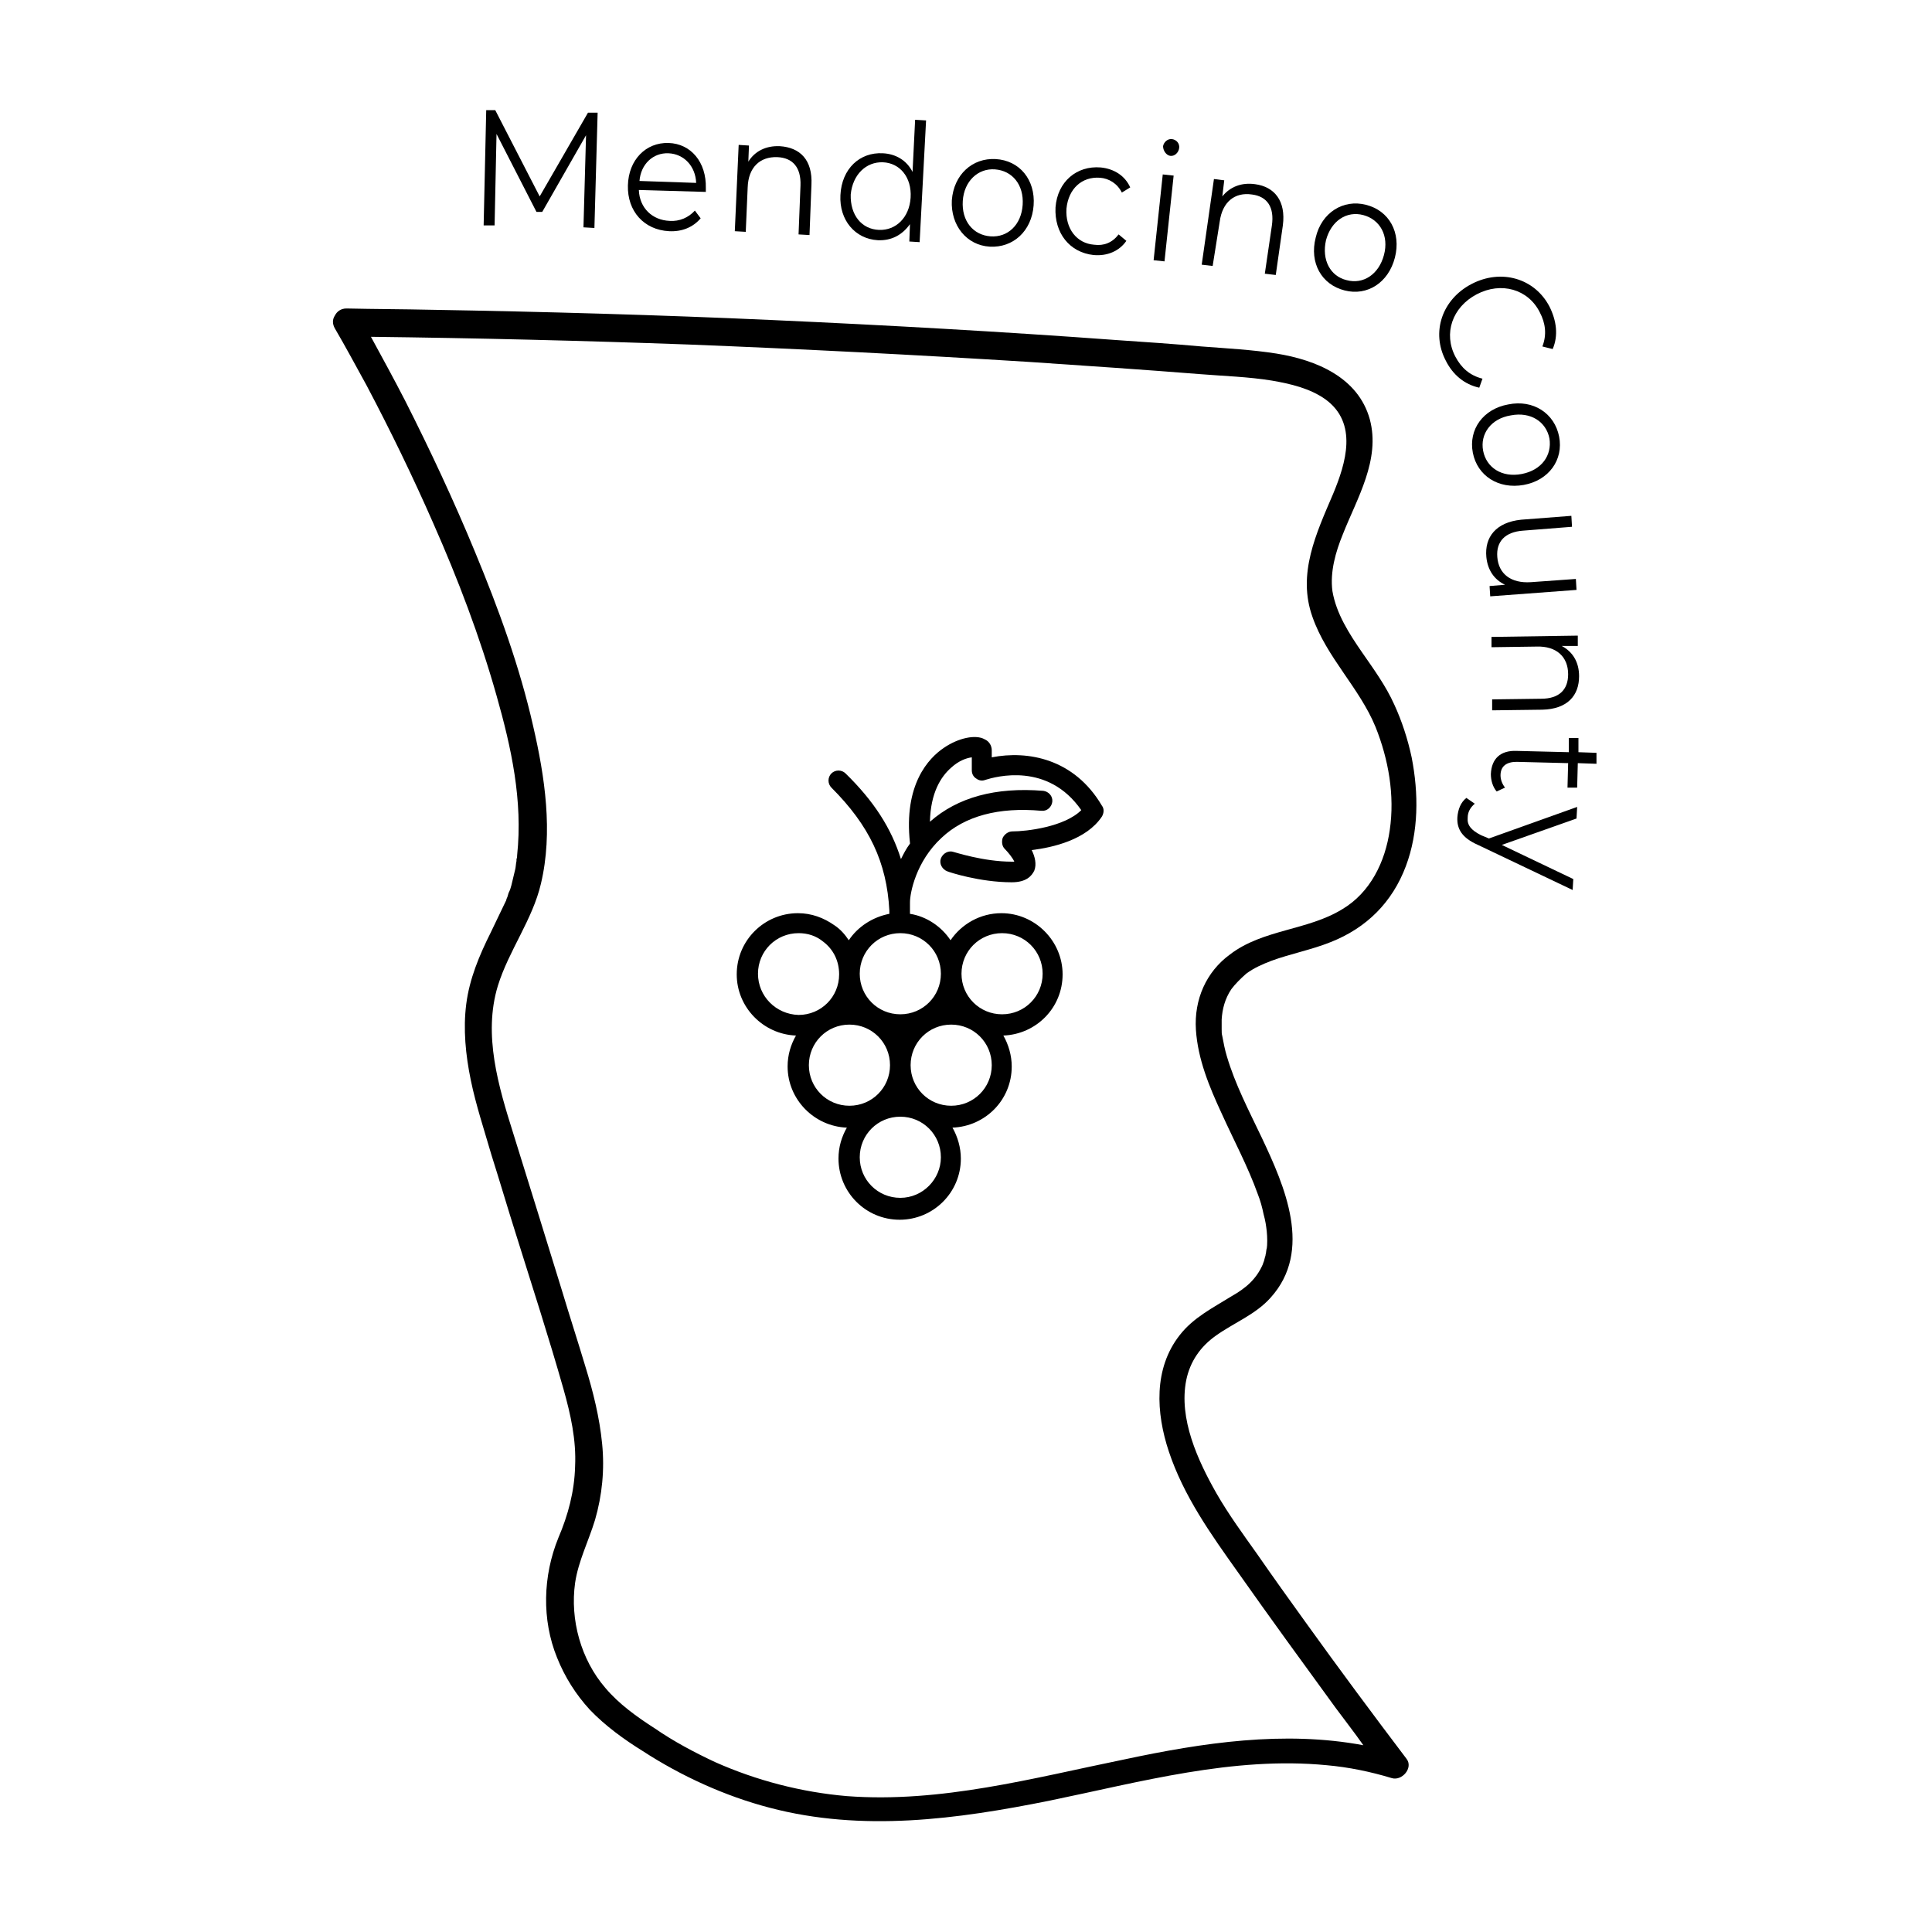 <?xml version="1.0" encoding="utf-8"?>
<!-- Generator: Adobe Illustrator 25.4.1, SVG Export Plug-In . SVG Version: 6.00 Build 0)  -->
<svg version="1.1" id="Layer_1" xmlns="http://www.w3.org/2000/svg" xmlns:xlink="http://www.w3.org/1999/xlink" x="0px" y="0px"
	 viewBox="0 0 300 300" style="enable-background:new 0 0 300 300;" xml:space="preserve">
<g>
	<path d="M154,117.6v-1.1c0-0.7-0.4-1.4-1.1-1.7c-1.4-0.8-4.1-0.2-6.3,1.3c-2.4,1.6-6.3,5.7-5.3,14.8v0.1c-0.6,0.8-1,1.6-1.4,2.4
		c-1.5-4.8-4.2-9-8.6-13.3c-0.6-0.6-1.6-0.6-2.2,0c-0.6,0.6-0.6,1.6,0,2.2c5.9,5.9,8.6,11.6,9,19.1v0.1c0,0.1,0,0.2,0,0.4
		c-2.6,0.5-4.9,2-6.3,4.1c-0.6-0.9-1.3-1.7-2.2-2.3c-1.7-1.2-3.6-1.9-5.7-1.9c-5.2,0-9.5,4.2-9.5,9.5c0,5.1,4.1,9.3,9.2,9.5
		c-0.8,1.4-1.3,3-1.3,4.8c0,5.1,4.1,9.3,9.2,9.5c-0.8,1.4-1.3,3-1.3,4.8c0,5.2,4.2,9.5,9.5,9.5c5.2,0,9.5-4.2,9.5-9.5
		c0-1.7-0.5-3.4-1.3-4.8c5.1-0.2,9.2-4.3,9.2-9.5c0-1.7-0.5-3.4-1.3-4.8c5.1-0.2,9.2-4.3,9.2-9.5s-4.3-9.5-9.5-9.5
		c-3.3,0-6.2,1.7-7.9,4.2c-1.4-2.1-3.7-3.7-6.3-4.1c0-0.1,0-0.1,0-0.2c0-0.4,0-1,0-1.6c0-1.4,0.9-6.3,4.9-10
		c3.6-3.4,8.9-4.8,15.5-4.2c0.9,0.1,1.6-0.6,1.7-1.4c0.1-0.9-0.6-1.6-1.4-1.7c-7.4-0.6-13.3,1-17.6,4.8c0.1-4.5,1.7-7,3.3-8.4
		c1.2-1.1,2.4-1.5,3.2-1.6v2c0,0.5,0.2,1,0.7,1.3c0.4,0.3,0.9,0.4,1.4,0.2c1.6-0.5,9.7-2.8,14.9,4.7c-2.6,2.6-8.5,3.3-10.7,3.3
		c-0.6,0-1.2,0.4-1.5,1c-0.2,0.6-0.1,1.3,0.3,1.7c0.6,0.6,1.3,1.5,1.5,2c-0.1,0-0.2,0-0.4,0c-4.4,0-8.9-1.5-9-1.5
		c-0.8-0.3-1.7,0.2-2,1s0.2,1.7,1,2c0.2,0.1,5,1.7,10,1.7c2.3,0,3.1-1,3.5-1.8c0.4-1,0.1-2.2-0.4-3.2c3.3-0.4,8.5-1.6,10.9-5.2
		c0.3-0.5,0.4-1.2,0-1.7C166.8,117.8,159.6,116.5,154,117.6z M117.7,151.2c0-3.5,2.8-6.3,6.3-6.3c1.4,0,2.7,0.4,3.8,1.3
		c1.6,1.2,2.5,3,2.5,5.1l0,0l0,0c0,3.5-2.8,6.3-6.3,6.3C120.5,157.5,117.7,154.7,117.7,151.2z M125.6,165.4c0-3.5,2.8-6.3,6.3-6.3
		s6.3,2.8,6.3,6.3l0,0l0,0c0,3.5-2.8,6.3-6.3,6.3S125.6,168.9,125.6,165.4z M139.8,186c-3.5,0-6.3-2.8-6.3-6.3s2.8-6.3,6.3-6.3
		s6.3,2.8,6.3,6.3C146.1,183.1,143.3,186,139.8,186z M147.7,171.7c-3.5,0-6.3-2.8-6.3-6.3l0,0l0,0c0-3.5,2.8-6.3,6.3-6.3
		s6.3,2.8,6.3,6.3S151.2,171.7,147.7,171.7z M155.6,144.9c3.5,0,6.3,2.8,6.3,6.3s-2.8,6.3-6.3,6.3s-6.3-2.8-6.3-6.3l0,0l0,0
		C149.3,147.7,152.1,144.9,155.6,144.9z M146.1,151.2L146.1,151.2L146.1,151.2c0,3.5-2.8,6.3-6.3,6.3s-6.3-2.8-6.3-6.3l0,0l0,0
		c0-3.5,2.8-6.3,6.3-6.3l0,0l0,0C143.3,144.9,146.1,147.7,146.1,151.2z"/>
	<path d="M193.5,151.2c1.2-0.9,2.6-1.5,3.9-2c3-1.1,6.2-1.7,9.2-2.9c5.6-2.2,9.6-6.2,11.7-11.8c2-5.3,2-11.3,0.9-16.9
		c-0.6-2.8-1.5-5.6-2.7-8.2c-1.3-2.9-3.2-5.5-5-8.1c-2-2.9-4-6-4.6-9.5c-0.4-3,0.5-6.1,1.6-8.8c2.2-5.6,5.9-11.6,4.2-17.9
		c-1.8-6.5-8.3-9.2-14.5-10.2c-3.8-0.6-7.7-0.8-11.6-1.1c-4.4-0.4-8.9-0.7-13.3-1c-17.7-1.3-35.5-2.3-53.3-3.1
		c-17.7-0.8-35.4-1.3-53.1-1.6c-4.4-0.1-8.7-0.1-13.1-0.2c-0.9,0-1.5,0.5-1.8,1.1c-0.4,0.6-0.4,1.3,0,2c1.7,2.9,3.3,5.9,4.9,8.8
		c3.7,7,7.2,14.2,10.4,21.5c3.8,8.6,7.2,17.5,9.8,26.7c2.3,8.1,4.1,16.3,3.2,24.8c0,0.2,0,0.4-0.1,0.6v0.1c0,0.1,0,0.1,0,0.2
		c-0.1,0.4-0.1,0.9-0.2,1.3c-0.2,0.8-0.4,1.7-0.6,2.5c-0.1,0.4-0.2,0.7-0.4,1.1c-0.1,0.2-0.1,0.4-0.2,0.6v0.1c0-0.1-0.2,0.4-0.2,0.5
		c-0.8,1.7-1.6,3.3-2.4,5c-1.8,3.6-3.3,7.2-3.8,11.1c-0.5,3.9-0.1,7.9,0.7,11.8c0.8,3.9,2.1,7.8,3.2,11.6c1.3,4.1,2.5,8.2,3.8,12.3
		c2.5,8,5.1,16,7.4,24.1c1.1,3.9,2,7.9,1.8,12c-0.1,3.9-1.1,7.6-2.6,11.1c-2.4,5.9-2.6,12.7-0.2,18.6c1.2,3,2.9,5.7,5.1,8.1
		c2.4,2.5,5.3,4.6,8.2,6.4c6,3.9,12.8,7,19.7,8.8c14.4,3.8,29.1,1.8,43.5-1.1c14.1-2.9,28.5-6.9,43-5.5c3.4,0.3,6.8,1,10.1,2
		c1.6,0.5,3.4-1.6,2.3-3c-5.3-7-10.5-14-15.6-21.1c-2.6-3.6-5.1-7.1-7.6-10.7c-2.2-3.1-4.4-6.1-6.3-9.4c-2.9-5.1-5.9-11.6-4.7-17.6
		c0.6-2.9,2.2-5.2,4.6-6.9c2.8-2,6.2-3.3,8.5-5.9c6.6-7.3,2.2-17.3-1.4-24.9c-2-4.2-4.1-8.2-5.4-12.6c-0.3-1-0.5-2-0.7-3.1
		c-0.1-0.4-0.1-0.5-0.1-1.1c0-0.5,0-1,0-1.5c0.1-1.6,0.5-3.2,1.5-4.7C191.8,152.8,192.6,152,193.5,151.2z M185.7,159.9
		c0.3,4.6,2.1,8.9,4,13c1.9,4.2,4.1,8.3,5.6,12.5c0.4,1,0.7,2.1,0.9,3.1c0.3,1.1,0.4,1.8,0.5,2.7s0.1,2.1,0,2.7
		c0-0.2-0.1,0.4-0.1,0.5c0,0.2-0.1,0.4-0.1,0.6c-0.1,0.2-0.1,0.4-0.2,0.7c0,0.1-0.2,0.5-0.2,0.6c-1,2.3-2.6,3.7-4.9,5
		c-2.9,1.8-5.9,3.3-8,6c-4.1,5.2-3.7,12.1-1.7,18.1c2.3,6.9,6.5,12.8,10.7,18.7c5,7.1,10.1,14.1,15.2,21.1c1.4,1.9,2.9,3.8,4.3,5.8
		c-12.3-2.3-24.9-0.4-37.1,2.2c-14.2,2.9-28.5,6.8-43.1,5.7c-7-0.6-14-2.4-20.5-5.3c-3.2-1.5-6.4-3.2-9.3-5.2
		c-2.8-1.8-5.6-3.8-7.7-6.3c-3.8-4.4-5.5-10.6-4.7-16.3c0.5-3.4,2.1-6.5,3.1-9.8c1.1-3.8,1.5-7.8,1.1-11.8c-0.4-4.1-1.4-8.1-2.6-12
		c-1.2-4-2.5-8-3.7-12c-2.5-8.1-5-16.2-7.5-24.2c-2.3-7.3-4.7-15.3-2.4-22.9c1.7-5.5,5.4-10.3,6.7-15.9c1.9-8,0.6-16.6-1.2-24.4
		c-2.1-9.3-5.4-18.3-9-27c-3.3-8-7-15.9-10.9-23.6c-1.7-3.3-3.5-6.6-5.3-9.9c16.5,0.2,32.9,0.6,49.4,1.2c17.6,0.7,35.2,1.6,52.8,2.7
		c8.9,0.6,17.8,1.2,26.6,1.9c3.7,0.3,7.4,0.4,11.1,1c2.9,0.5,5.9,1.2,8.3,2.9c5.1,3.7,3.2,9.9,1.2,14.7c-2.6,6.1-5.6,12.4-3.2,19.1
		c2.2,6.3,7.3,11,9.8,17.1c2,5,3,10.6,2.2,16c-0.7,4.9-3,9.7-7.4,12.3c-5.4,3.3-12.3,3.1-17.4,7
		C187.3,150.9,185.4,155.2,185.7,159.9z"/>
	<polygon points="77.1,20.8 83.3,32.9 84.2,32.9 91,21 90.6,35.3 92.3,35.4 92.8,17.5 91.3,17.5 83.8,30.5 76.9,17.1 75.5,17.1 
		75.1,35 76.8,35 	"/>
	<path d="M103.9,35.9c2,0.1,3.7-0.6,4.9-2l-0.9-1.2c-1,1.1-2.4,1.7-3.9,1.6c-2.7-0.1-4.7-2-4.8-4.8l10.4,0.3c0-0.2,0-0.4,0-0.6
		c0.1-4-2.3-6.9-5.8-7s-6.2,2.6-6.3,6.6C97.4,32.8,100,35.7,103.9,35.9z M103.8,23.8c2.4,0.1,4.2,2,4.3,4.6l-8.8-0.3
		C99.5,25.5,101.4,23.7,103.8,23.8z"/>
	<path d="M116.1,29.1c0.1-3.1,1.9-4.8,4.6-4.7c2.4,0.1,3.7,1.6,3.6,4.4l-0.3,7.6l1.7,0.1l0.3-7.8c0.2-3.9-1.8-5.8-4.9-6
		c-2.2-0.1-3.9,0.8-4.9,2.4l0.1-2.5l-1.6-0.1l-0.6,13.4l1.7,0.1L116.1,29.1z"/>
	<path d="M136.3,37.3c2.1,0.1,3.8-0.8,5-2.5l-0.1,2.7l1.6,0.1l1-18.9l-1.7-0.1l-0.4,8.1c-0.9-1.8-2.6-2.8-4.6-2.9
		c-3.6-0.2-6.4,2.4-6.6,6.5C130.3,34.2,132.8,37.1,136.3,37.3z M137.1,25.2c2.6,0.1,4.5,2.3,4.3,5.5c-0.2,3.1-2.3,5.1-4.9,5
		c-2.7-0.1-4.5-2.3-4.4-5.5C132.4,27.1,134.5,25.1,137.1,25.2z"/>
	<path d="M153.7,38.3c3.6,0.2,6.5-2.4,6.8-6.4s-2.2-7-5.9-7.2c-3.6-0.2-6.5,2.4-6.8,6.4C147.6,35,150.1,38.1,153.7,38.3z
		 M154.5,26.3c2.7,0.2,4.5,2.4,4.3,5.5s-2.3,5.1-5,4.9c-2.7-0.2-4.5-2.4-4.3-5.5S151.9,26.1,154.5,26.3z"/>
	<path d="M169.8,39.6c2.1,0.2,4-0.6,5.1-2.2l-1.2-1c-1,1.3-2.3,1.8-3.8,1.6c-2.7-0.2-4.5-2.5-4.3-5.6c0.3-3.1,2.4-5,5.2-4.8
		c1.4,0.1,2.7,0.9,3.4,2.3l1.3-0.8c-0.8-1.8-2.5-2.9-4.6-3.1c-3.7-0.3-6.7,2.2-7,6.2C163.7,36.2,166.1,39.2,169.8,39.6z"/>
	<rect x="174" y="32.9" transform="matrix(0.106 -0.994 0.994 0.106 127.986 209.875)" width="13.4" height="1.7"/>
	<path d="M181.7,24.2c0.7,0.1,1.3-0.5,1.4-1.2c0.1-0.7-0.4-1.3-1.1-1.4c-0.7-0.1-1.3,0.5-1.4,1.1C180.6,23.4,181.1,24.1,181.7,24.2z
		"/>
	<path d="M189.4,34.4c0.4-3,2.3-4.6,5-4.2c2.4,0.3,3.5,2,3.1,4.8l-1.1,7.5l1.7,0.2l1.1-7.7c0.5-3.8-1.3-6-4.3-6.4
		c-2.1-0.3-3.9,0.4-5.1,1.9l0.3-2.5l-1.6-0.2l-1.9,13.3l1.7,0.2L189.4,34.4z"/>
	<path d="M208.8,45.1c3.5,0.9,6.8-1.2,7.8-5.1s-0.9-7.3-4.5-8.2c-3.5-0.9-6.9,1.2-7.8,5.1C203.3,40.8,205.2,44.2,208.8,45.1z
		 M205.9,37.3c0.8-3,3.2-4.6,5.8-3.9s4,3.2,3.2,6.2s-3.2,4.6-5.8,3.9C206.6,42.9,205.2,40.4,205.9,37.3z"/>
	<path d="M230.2,58.8c-2-0.5-3.3-1.7-4.2-3.4c-1.9-3.6-0.5-7.7,3.3-9.7s8-0.8,9.8,2.8c0.9,1.7,1.1,3.5,0.4,5.3l1.6,0.4
		c0.9-2.1,0.6-4.4-0.5-6.6c-2.3-4.4-7.5-5.9-12.1-3.5s-6.3,7.5-4,11.9c1.1,2.2,2.9,3.7,5.2,4.2L230.2,58.8z"/>
	<path d="M234.2,62.8c-3.9,0.7-6.2,3.9-5.5,7.5c0.7,3.6,4,5.7,7.9,5s6.2-3.9,5.5-7.5C241.4,64.2,238.1,62,234.2,62.8z M236.3,73.6
		c-3.1,0.6-5.5-1-6-3.6s1.2-5,4.3-5.5c3.1-0.6,5.5,1,6,3.6C241,70.7,239.4,73,236.3,73.6z"/>
	<path d="M230.8,86.5c0.2,2,1.2,3.5,2.9,4.3l-2.4,0.2l0.1,1.6l13.4-1l-0.1-1.7l-7,0.5c-3.1,0.2-5-1.3-5.2-3.9
		c-0.2-2.4,1.2-3.9,4-4.1l7.6-0.6l-0.1-1.7l-7.8,0.6C232.3,81.1,230.5,83.4,230.8,86.5z"/>
	<path d="M231.6,100.5l7-0.1c3.1-0.1,4.9,1.6,4.9,4.3c0,2.4-1.4,3.8-4.2,3.8l-7.6,0.1v1.7l7.8-0.1c3.9-0.1,5.7-2.2,5.7-5.2
		c0-2.2-1-3.8-2.7-4.7h2.5v-1.6l-13.4,0.2V100.5z"/>
	<path d="M245.1,116.8v-2.2h-1.5v2.2l-8.1-0.2c-2.5-0.1-3.9,1.2-4,3.6c0,1,0.3,2,0.9,2.7l1.3-0.6c-0.4-0.5-0.7-1.2-0.7-1.9
		c0-1.4,0.9-2.1,2.5-2.1l8,0.2l-0.1,3.8h1.5l0.1-3.8l2.9,0.1v-1.7L245.1,116.8z"/>
	<path d="M230,129.7c-1.6-0.8-2.2-1.6-2.1-2.7c0-0.9,0.4-1.6,1.1-2.2l-1.3-0.9c-0.9,0.7-1.3,1.8-1.4,3c-0.1,1.8,0.7,3.2,3.2,4.3
		l14.7,7l0.1-1.7l-11.1-5.3l11.6-4.1l0.1-1.8l-13.7,4.9L230,129.7z"/>
</g>
</svg>
